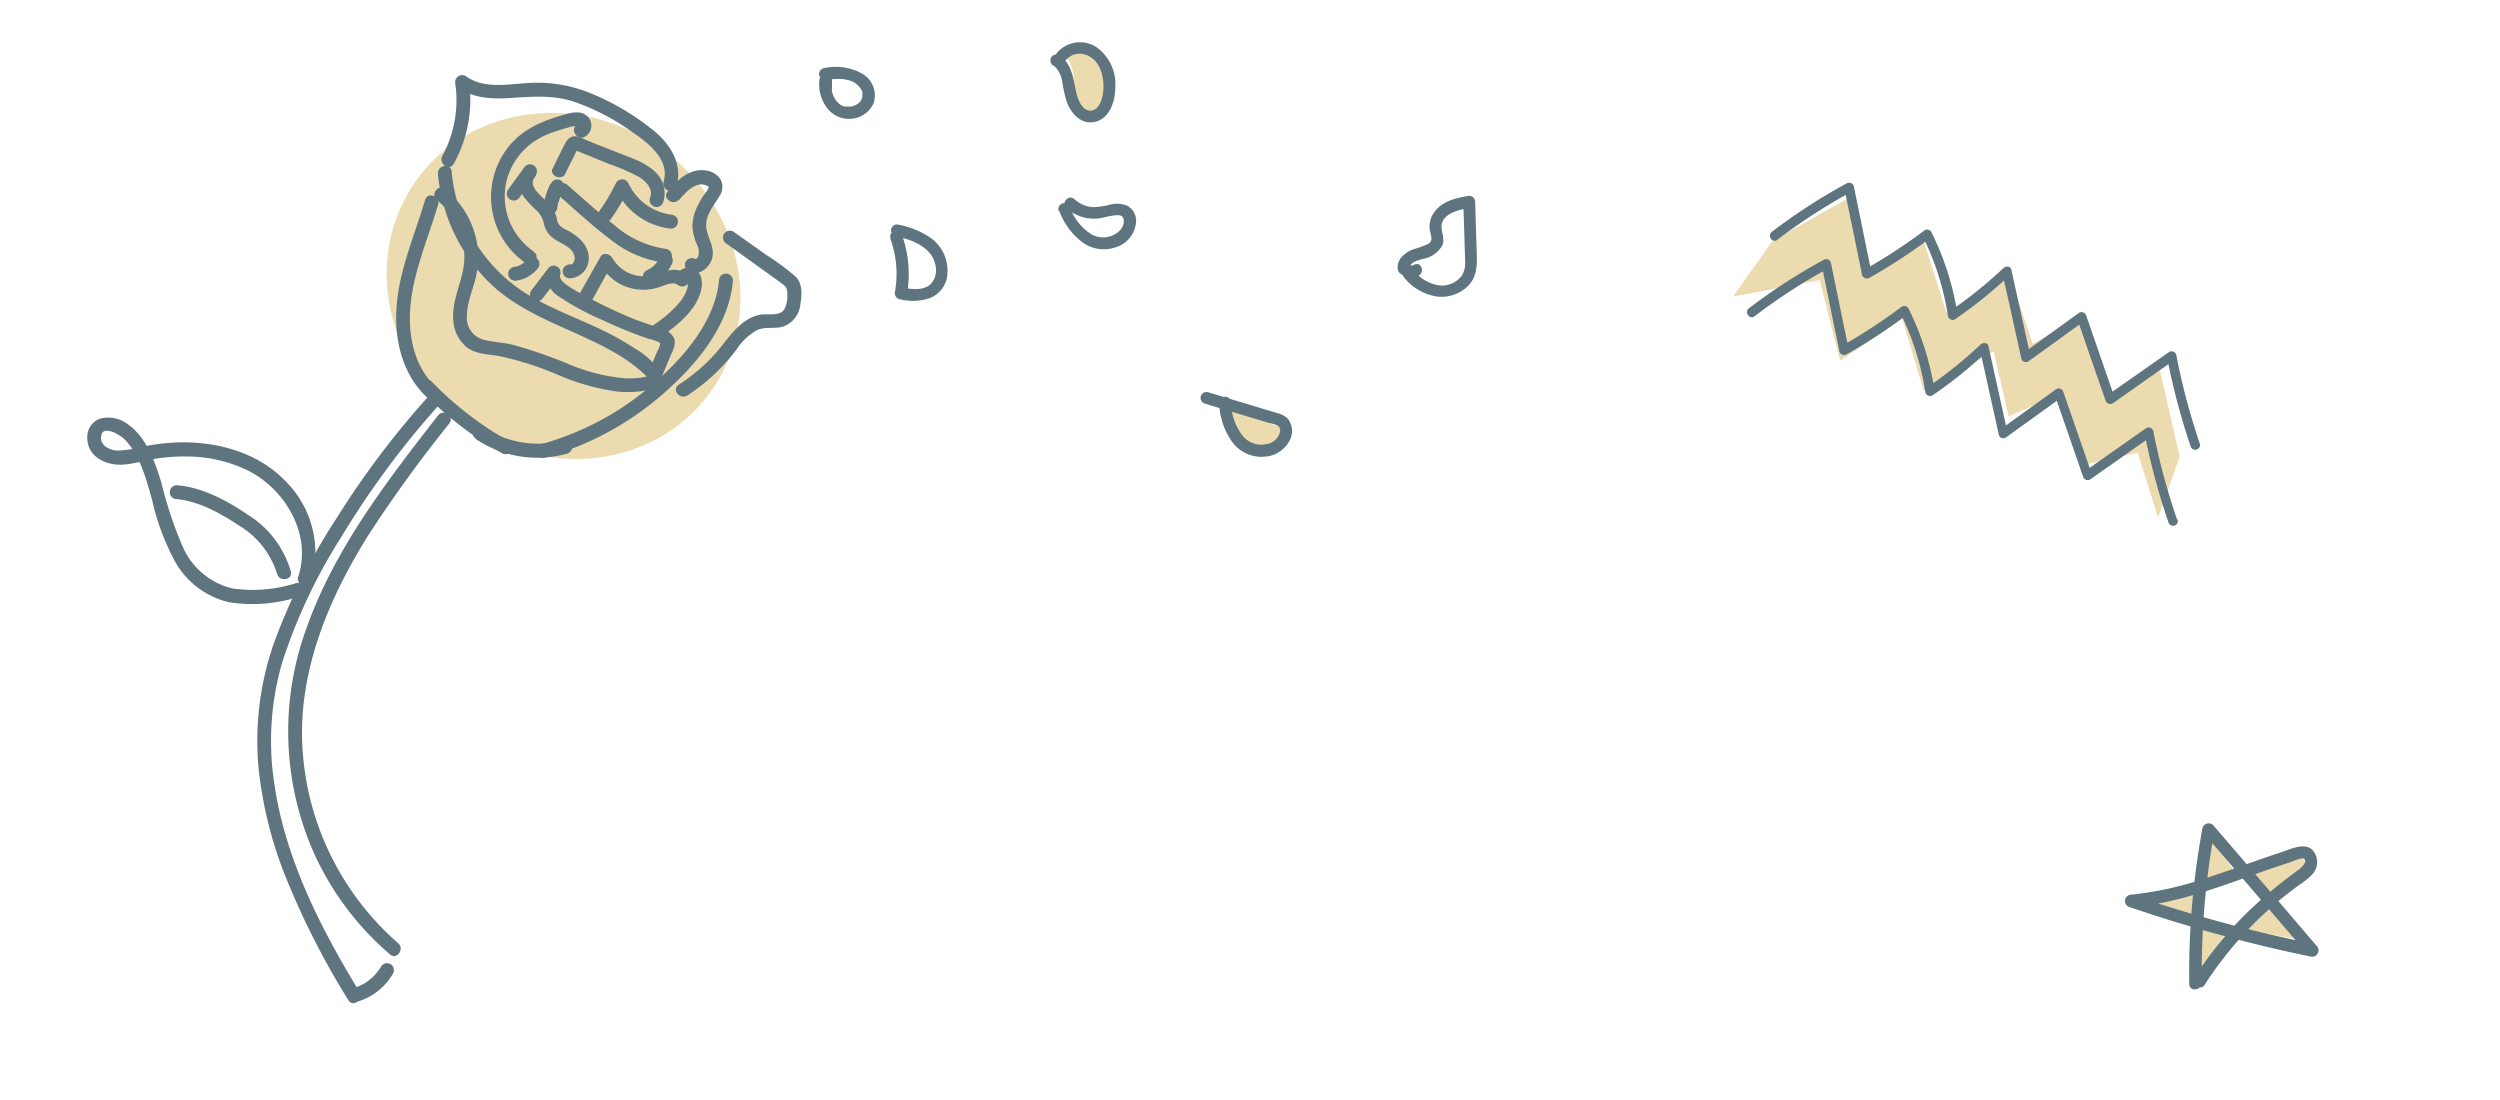 <svg id="Layer_1" data-name="Layer 1" xmlns="http://www.w3.org/2000/svg" viewBox="0 0 309.97 136.36"><defs><style>.cls-1{fill:#eddbb0;}.cls-2{fill:#5e747e;}</style></defs><title>3</title><path class="cls-1" d="M88.05,48.66c-6.78,9.34-20.41,11-30.45,3.7S44.92,31.59,51.7,22.25s20.42-11,30.45-3.69,12.68,20.77,5.9,30.1"/><path class="cls-2" d="M75.64,27.31a26.69,26.69,0,0,0,2.3-3.89l-1.6,0a8.54,8.54,0,0,0,6.85,4.93.87.87,0,0,0,.18-1.72,6.8,6.8,0,0,1-5.45-3.9.87.87,0,0,0-1.59.05,24.06,24.06,0,0,1-2.08,3.48.86.86,0,0,0,1.39,1"/><path class="cls-2" d="M69.35,24.3c2.08,1.81,4.1,3.72,6.32,5.37a13.41,13.41,0,0,0,6.71,2.9.86.86,0,0,0,.18-1.71A12.39,12.39,0,0,1,76.28,28c-2-1.59-4-3.37-5.92-5.07-.83-.73-1.84.67-1,1.4"/><path class="cls-2" d="M81.75,32a2.59,2.59,0,0,1-.14.29,2,2,0,0,0,.11-.2,4,4,0,0,1-.59.82l.16-.17a4.09,4.09,0,0,1-.8.64l.19-.12a2.38,2.38,0,0,1-.45.23.86.86,0,1,0,.69,1.58,4.68,4.68,0,0,0,2.44-2.47.87.87,0,0,0-.5-1.11.89.89,0,0,0-1.11.51"/><path class="cls-2" d="M68.23,22.82a8.27,8.27,0,0,0-.84,2.79.86.86,0,0,0,.77.94.87.87,0,0,0,.94-.77,7.21,7.21,0,0,1,.14-.81,1.6,1.6,0,0,1,0,.21,7.92,7.92,0,0,1,.65-1.76.82.82,0,0,0,0-.65.92.92,0,0,0-.49-.46.88.88,0,0,0-.64,0,1,1,0,0,0-.47.49"/><path class="cls-2" d="M70.13,21.44l.93-1.86c.14-.3.29-.59.43-.88,0-.07.07-.13.1-.2s0-.18-.38.07a2.45,2.45,0,0,0,.46.19l3.93,1.6A23.65,23.65,0,0,1,79.32,22c.84.53,1.7,1.47,1.27,2.54a.86.86,0,0,0,1.61.6,3.57,3.57,0,0,0-.93-3.79c-1.29-1.28-3.19-1.82-4.83-2.49l-2.54-1-1.27-.52a5.06,5.06,0,0,0-1.18-.43c-.91-.12-1.28.66-1.62,1.35-.44.88-.88,1.76-1.31,2.64s1.12,1.59,1.61.6"/><path class="cls-2" d="M66.18,31.19A8.28,8.28,0,0,1,63,21.76a8.54,8.54,0,0,1,3.16-4.18,10.82,10.82,0,0,1,2.75-1.3c.51-.17,1-.33,1.55-.47a4.71,4.71,0,0,1,.62-.16l.25,0q.32.12.36-.21c-1.06.35-.36,1.92.69,1.58a1.58,1.58,0,0,0,.54-2.5c-.88-1-2.38-.48-3.46-.16-2.74.81-5.22,2-6.87,4.47a10,10,0,0,0,2.59,13.8c.91.62,1.92-.77,1-1.4"/><path class="cls-2" d="M65.32,32.2a2.52,2.52,0,0,1-.21.25l.16-.17a3.64,3.64,0,0,1-.68.55l.19-.12a3.46,3.46,0,0,1-.76.34l.22-.07a3,3,0,0,1-.5.11.87.87,0,0,0-.72,1,.89.89,0,0,0,1,.71,4.16,4.16,0,0,0,2.7-1.58.87.87,0,0,0-.18-1.2.89.89,0,0,0-1.21.19"/><path class="cls-2" d="M67.44,56.77a37.54,37.54,0,0,0,14.78-7.94c4.07-3.57,8.16-8.35,8.65-14a.86.86,0,0,0-1.71-.17c-.46,5.22-4.42,9.69-8.23,13a35.59,35.59,0,0,1-13.76,7.39c-1.06.29-.8,2,.27,1.7"/><path class="cls-2" d="M67.28,37l2.06-2.7-1.5-.81a3.09,3.09,0,0,0,1.53,3.32,32.6,32.6,0,0,0,5.23,2.83A58.63,58.63,0,0,0,80.38,42a5.09,5.09,0,0,1,1.3.43c.33.23.16,0,.15.33a3.22,3.22,0,0,1-.33.8c-.44,1-.88,2.11-1.31,3.16s1.18,1.63,1.61.61.83-2,1.24-3c.31-.73.85-1.6.53-2.41a2.57,2.57,0,0,0-1.8-1.27c-1-.32-2-.67-2.94-1A57.8,57.8,0,0,1,73.15,37a26.41,26.41,0,0,1-2.59-1.46c-.4-.27-1.26-.85-1.11-1.44a.86.86,0,0,0-1.5-.81L65.89,36c-.67.89.72,1.9,1.39,1"/><path class="cls-2" d="M90,30.16,96.74,35c.68.5.92.71.88,1.57a3.59,3.59,0,0,1-.38,1.8c-.62.89-2,.49-2.91.64-2,.32-3.36,2-4.55,3.51a21.8,21.8,0,0,1-5.62,5.17c-.94.59.14,1.93,1.07,1.34a24,24,0,0,0,6.1-5.71,7.23,7.23,0,0,1,2.55-2.4c1.08-.47,2.28-.08,3.37-.48a3.3,3.3,0,0,0,2-2.82c.18-1.14.27-2.46-.61-3.33a32.23,32.23,0,0,0-3.76-2.77L91,28.76a.86.86,0,0,0-1,1.4"/><path class="cls-2" d="M56.25,20.32A16.32,16.32,0,0,0,58.14,10l-1.36.84c1.93,1.38,4.24,1.45,6.52,1.31,2.64-.17,5.11-.39,7.68.4a27.79,27.79,0,0,1,7.14,3.63c2,1.36,5,3.48,4.16,6.36-.29,1.06,1.32,1.68,1.61.6.78-2.82-.79-5.31-2.91-7a31.21,31.21,0,0,0-7.53-4.49,17.51,17.51,0,0,0-8.09-1.35c-2.5.16-5.38.73-7.56-.83a.87.87,0,0,0-1.36.83,14.46,14.46,0,0,1-1.58,9c-.53,1,.85,2,1.39,1"/><path class="cls-2" d="M54.21,24.84a9.3,9.3,0,0,1,3.36,6.8c.11,2.87-1.72,5.46-1.34,8.34a4.58,4.58,0,0,0,1.68,3.1c1.14.85,2.61.84,4,1.07a39.62,39.62,0,0,1,7.44,2.4,28.26,28.26,0,0,0,7.2,2c1.49.16,6.94.19,5.2-2.67a10.63,10.63,0,0,0-3.26-2.81,33,33,0,0,0-4-2.23c-2.84-1.35-5.8-2.44-8.52-4A20,20,0,0,1,56,21.28c-.1-1.1-1.8-.82-1.7.28A21.6,21.6,0,0,0,61,35.35c4.31,4,10.14,5.45,15.16,8.34a20.54,20.54,0,0,1,3.54,2.53,3.92,3.92,0,0,1,.42.41c.15.27.15,0,0,.07a3.73,3.73,0,0,1-.73.13,10.61,10.61,0,0,1-1.95.07,22.9,22.9,0,0,1-6.89-1.74,62,62,0,0,0-6.91-2.4c-1.23-.3-2.53-.34-3.75-.66a2.79,2.79,0,0,1-2-2.94c0-1.6.71-3.14,1.08-4.68a10.74,10.74,0,0,0,.21-4.11,11,11,0,0,0-4-6.92c-.86-.7-1.87.7-1,1.39"/><path class="cls-2" d="M52.73,24.73c-1.36,4.59-3.43,9.14-3.6,14-.15,4.1,1.06,8.35,4.34,11,.87.69,1.88-.71,1-1.39-3-2.4-3.9-6.5-3.6-10.19.35-4.42,2.2-8.55,3.45-12.76.31-1.06-1.3-1.67-1.61-.61"/><path class="cls-2" d="M59,54.44a13.69,13.69,0,0,0,11.22,1.83.9.9,0,0,0,.72-1,.87.87,0,0,0-1-.71A12.08,12.08,0,0,1,60,53c-.91-.61-1.93.78-1,1.4"/><path class="cls-2" d="M64.44,24.44l1.92-2.64a.86.86,0,1,0-1.39-1l-1.92,2.64a.86.86,0,1,0,1.39,1"/><path class="cls-2" d="M64.88,21.05a3,3,0,0,0,.23,3.56,11.74,11.74,0,0,0,1.38,1.44,3.23,3.23,0,0,1,.94,1.65,3.07,3.07,0,0,0,1.1,1.79c.6.46,1.33.72,1.93,1.19a1.74,1.74,0,0,1,.8,1.3c0,.25-.16.81-.49.81a.9.9,0,0,0-1,.78.87.87,0,0,0,.77.94A2.46,2.46,0,0,0,73,32c0-1.61-1.31-2.71-2.59-3.41a4,4,0,0,1-1-.61,1.67,1.67,0,0,1-.37-.91,4.43,4.43,0,0,0-1.16-2c-.58-.61-2.43-1.94-1.63-3,.68-.88-.71-1.89-1.39-1"/><path class="cls-2" d="M73.43,37.19l2.41-4.38-1.49-.16a6.11,6.11,0,0,0,7.47,2.92c.66-.21,1.65-.74,2.26-.21a.87.87,0,0,0,1.37-.62c0,.1-.18.21-.18.2,0,.17,0,.43,0,.63a5.19,5.19,0,0,1-.94,1.84,15.06,15.06,0,0,1-3.22,2.84c-.9.66.17,2,1.07,1.35,1.91-1.4,4-3,4.7-5.43.27-1,.24-2.31-.81-2.81a1.58,1.58,0,0,0-2.3,1.22L85.1,34c-1.55-1.32-3.4.16-5.08.25A4.51,4.51,0,0,1,75.93,32c-.27-.5-1.14-.78-1.48-.15L72,36.18a.9.9,0,0,0,.19,1.21.86.86,0,0,0,1.2-.2"/><path class="cls-2" d="M84.18,24.82c.76-.88,2.08-2.44,3.42-1.81.09,0,.23.1.27.19-.05-.1,0,0,0,.09a5.56,5.56,0,0,1-.47.72,10.11,10.11,0,0,0-1.09,1.92A5.58,5.58,0,0,0,85.85,28a6.41,6.41,0,0,0,.49,2.16,2.27,2.27,0,0,1,.26,1.58,1,1,0,0,1-.29.37s-.14.06-.09,0-.07,0-.14-.06a.87.87,0,0,0-1.11.51.89.89,0,0,0,.5,1.11c1.24.63,2.55-.53,2.84-1.7.36-1.45-.73-2.61-.75-4s.91-2.44,1.6-3.59a2,2,0,0,0,.16-2.17,2.61,2.61,0,0,0-1.93-1.09c-2-.22-3.42,1.25-4.6,2.62-.72.84.67,1.85,1.39,1"/><path class="cls-2" d="M52.2,48.4a43.17,43.17,0,0,0,10,7.77.9.9,0,0,0,1.21-.2.87.87,0,0,0-.19-1.2,41.79,41.79,0,0,1-9.69-7.45c-.76-.79-2.12.29-1.35,1.08"/><path class="cls-2" d="M53,49.28A108.75,108.75,0,0,0,41.75,64.22a75.67,75.67,0,0,0-7.93,15.93,36.78,36.78,0,0,0-1.77,15,50.41,50.41,0,0,0,3.54,14A98.35,98.35,0,0,0,43.19,124c.58,1,1.92-.15,1.35-1.08-4.89-8-9.31-16.74-10.59-26.16A34.94,34.94,0,0,1,35,82.1a67.55,67.55,0,0,1,7.26-15.43,108.92,108.92,0,0,1,12.1-16.38c.74-.83-.66-1.83-1.39-1"/><path class="cls-2" d="M44.1,124.25a7.54,7.54,0,0,0,4.58-3.46.89.89,0,0,0-.19-1.21.87.87,0,0,0-1.2.2,6.64,6.64,0,0,1-.73,1s-.24.27-.1.12l-.23.23a5.63,5.63,0,0,1-.45.38c-.16.13-.32.24-.48.35l-.14.08c.08,0,.08,0,0,0l-.28.15-.57.26-.3.1-.15.05c.08,0,.08,0,0,0a.9.9,0,0,0-.72,1,.88.88,0,0,0,1,.72"/><path class="cls-2" d="M54.32,51.5C48,59.62,41.47,68.06,38,77.89a37.26,37.26,0,0,0,1,28.05,36.21,36.21,0,0,0,9.36,12.4c.84.71,1.85-.69,1-1.4A34.84,34.84,0,0,1,37.57,93.69c-.88-9.83,3-19.21,8.14-27.39a166.85,166.85,0,0,1,10-13.79c.68-.88-.71-1.89-1.39-1"/><path class="cls-2" d="M36.69,72.31a17.78,17.78,0,0,1-7.83.66,9,9,0,0,1-6.17-5.11,49.25,49.25,0,0,1-2.68-8c-.78-2.58-1.84-5.62-4.14-7.24a4,4,0,0,0-3.33-.75,2.38,2.38,0,0,0-1.72,2.27c-.07,2.52,2.37,3.64,4.54,3.46,1.3-.1,2.56-.5,3.84-.71a22.53,22.53,0,0,1,4-.29,17.33,17.33,0,0,1,7.62,1.78c4.6,2.35,7.87,7.93,6.16,13.11-.35,1,1.26,1.66,1.61.61a12.53,12.53,0,0,0-3-12.25c-3.41-3.68-8.5-5.11-13.41-5a26.9,26.9,0,0,0-3.79.39,18.91,18.91,0,0,1-3.72.63c-1,0-2.3-.59-2.13-1.8.19-1.44,2.28-.17,2.79.3,2,1.88,2.82,5.08,3.54,7.67a29.87,29.87,0,0,0,2.86,7.63,10.32,10.32,0,0,0,6.69,5A18.56,18.56,0,0,0,37,74c1.07-.28.81-2-.26-1.7"/><path class="cls-2" d="M36.05,70.83a12.14,12.14,0,0,0-5.24-6.95c-2.54-1.75-5.73-3.48-8.85-3.71a.86.86,0,0,0-.17,1.71c2.74.2,5.54,1.75,7.79,3.25a10.62,10.62,0,0,1,4.77,6c.26,1.07,2,.8,1.7-.27"/><path class="cls-1" d="M131.87,6.61s5.53-4.11,6.34,5.87c-4.52,4.91-5.84-.06-5.84-.06a4.81,4.81,0,0,0-.5-5.81"/><path class="cls-2" d="M101.63,9.69a4.83,4.83,0,0,0,.92,3.7,3.39,3.39,0,0,0,3.23,1.31,3.29,3.29,0,0,0,2.55-1.94A3.12,3.12,0,0,0,107,9.19a6.76,6.76,0,0,0-4.75-.76.77.77,0,0,0-.7.78.74.74,0,0,0,.77.69,14,14,0,0,1,1.83-.11,4.34,4.34,0,0,1,.77.09,2.94,2.94,0,0,1,.72.21,3.13,3.13,0,0,1,.36.19s.12.07,0,0a1.41,1.41,0,0,1,.18.14,2.28,2.28,0,0,1,.49.5l.08.12s.12.22.05.08a2,2,0,0,1,.13.34l0,.13c0-.15,0,.08,0,.1s0,.09,0,.14,0,.09,0,.13,0-.1,0,0a2.68,2.68,0,0,1-.07.27c0-.14,0-.06,0,0a1,1,0,0,0-.07.15.75.75,0,0,0-.07.12c0,.1.1-.12,0,0a2.62,2.62,0,0,1-.22.25s-.14.13,0,.06-.06,0-.06,0l-.24.16-.13.07c-.09.07.17-.06,0,0l-.33.12s-.34.08-.15.05l-.29,0h-.3c.18,0,0,0,0,0l-.17,0-.17,0s-.13-.05,0,0l-.3-.13-.18-.11h0c-.1-.09-.21-.17-.31-.27s-.16-.18-.06-.06a1.83,1.83,0,0,1-.13-.16,3.64,3.64,0,0,1-.24-.35s0-.11-.08-.16v0l-.06-.13c0-.13-.1-.27-.14-.4a.74.74,0,0,1,0-.14s-.07-.3,0-.16a3,3,0,0,1,0-.42,3.12,3.12,0,0,1,0-.43v-.15c0,.14,0-.13,0-.16a.77.77,0,0,0-.57-.87.75.75,0,0,0-.87.57"/><path class="cls-2" d="M110.38,29.56a12.8,12.8,0,0,1,.58,6.66.75.75,0,0,0,.57.87,6.51,6.51,0,0,0,3.86-.17,3.49,3.49,0,0,0,2-2.39,5,5,0,0,0-2.41-5.3,10.69,10.69,0,0,0-3.62-1.38.73.73,0,0,0-.3,1.43c2,.44,4.48,1.34,4.92,3.59a2.53,2.53,0,0,1-.56,2.32c-.91.9-2.41.67-3.54.46l.57.87a14.4,14.4,0,0,0-.63-7.42c-.32-.89-1.72-.43-1.39.46"/><path class="cls-2" d="M131.35,26.17a8.54,8.54,0,0,0,2.87,3.88,4.51,4.51,0,0,0,4.2.58,3.57,3.57,0,0,0,2.44-3.08,2.13,2.13,0,0,0-1.15-2.07,3.39,3.39,0,0,0-2-.13,8.27,8.27,0,0,1-2.31.33,3.7,3.7,0,0,1-2.2-1c-.7-.63-1.67.48-1,1.11a5.15,5.15,0,0,0,4,1.29c.59-.08,1.18-.26,1.73-.34a3.91,3.91,0,0,1,.73-.06.9.9,0,0,1,.47.15c.3.26.23.9.07,1.23a2.24,2.24,0,0,1-1,1,3,3,0,0,1-1.37.38,3,3,0,0,1-1.53-.4,6.65,6.65,0,0,1-2.65-3.36.76.76,0,0,0-.93-.46.75.75,0,0,0-.46.93"/><path class="cls-2" d="M130.65,8.13a3.19,3.19,0,0,1,1.06,2.07,18,18,0,0,0,.55,2.42c.55,1.46,1.78,2.87,3.5,2.49,1.91-.42,2.54-2.74,2.53-4.43a5.62,5.62,0,0,0-2.38-4.86,3.76,3.76,0,0,0-4.88.76.76.76,0,0,0,.07,1,.74.74,0,0,0,1-.07A2.27,2.27,0,0,1,135.07,7c1.32.69,1.74,2.36,1.75,3.72,0,1-.32,3-1.67,3-1.06-.05-1.56-1.54-1.75-2.41-.35-1.69-.52-3.45-2.09-4.48a.74.74,0,0,0-1,.33.75.75,0,0,0,.33,1"/><path class="cls-1" d="M159.52,53.32s-4.44,7-7.07-2.84"/><path class="cls-2" d="M151.17,50a8.71,8.71,0,0,0,1.64,4.84,4.49,4.49,0,0,0,4,1.78A3.71,3.71,0,0,0,160,54.4a2.39,2.39,0,0,0-.42-2.58,3.13,3.13,0,0,0-1.24-.61l-1.53-.46-7.07-2.13a.75.75,0,0,0-.87.57.76.76,0,0,0,.57.87l5.22,1.57,2.54.77c.58.17,1.57.23,1.53,1A2,2,0,0,1,157,55.07a3,3,0,0,1-2.9-1,7.08,7.08,0,0,1-1.47-4.19.73.73,0,0,0-1.46.08"/><path class="cls-2" d="M174,34.3A6.59,6.59,0,0,0,178,36.74a4.67,4.67,0,0,0,4-1.27c1.24-1.22,1.14-2.89,1.09-4.5q-.11-3-.19-6a.75.75,0,0,0-.78-.69c-1.7.29-3.53.7-4.47,2.31a2.88,2.88,0,0,0-.33,2.11c.14.69.4,1.17-.31,1.58a13.09,13.09,0,0,1-1.76.62,3.5,3.5,0,0,0-1.55,1.07c-.38.51-.64,1.4-.13,1.91a2.17,2.17,0,0,0,2.28.31c.86-.37.4-1.77-.46-1.39a.79.79,0,0,1-.85,0l.25.52c-.12-.8,1.1-1.07,1.67-1.23a3.41,3.41,0,0,0,2.36-1.64c.47-1.06-.48-2.11.11-3.12s2.1-1.35,3.27-1.55l-.77-.7c.05,1.65.11,3.29.16,4.93,0,.81.07,1.62.07,2.44a3,3,0,0,1-.4,1.71,3.08,3.08,0,0,1-2.79,1.23,5,5,0,0,1-3.18-1.84c-.6-.72-1.82.09-1.21.82"/><polygon class="cls-1" points="214.88 36.77 219.76 29.88 229.08 24.61 230.97 33.91 238.44 29.68 241.35 38.79 249.12 33.9 252.03 42.62 257.98 39.26 261.19 49.7 267.82 45.96 270.26 56.63 267.58 64.17 265.05 56.13 258.09 57.7 255.7 48.72 249.05 51.62 247.19 43.57 238.53 48.47 235.84 39.52 228.16 44.74 225.61 34.74 214.88 36.77"/><path class="cls-2" d="M269.93,64.42A81.86,81.86,0,0,1,267,53.54a.6.6,0,0,0-.93-.44l-7.62,5.36.9.29-3.54-10.2a.58.58,0,0,0-.89-.28l-6.93,5,.9.29q-1.17-5.33-2.35-10.65c-.11-.49-.74-.44-1-.17a54.39,54.39,0,0,1-6.6,5.31l.93.43a34.51,34.51,0,0,0-3.2-10.15.61.61,0,0,0-.9-.29,67.92,67.92,0,0,1-7.47,4.88l.93.44q-1.11-5.34-2.2-10.69a.6.6,0,0,0-.93-.44,71.06,71.06,0,0,0-9.26,6c-.6.46.08,1.43.68,1a71.06,71.06,0,0,1,9.26-6l-.93-.44q1.09,5.35,2.2,10.7a.6.6,0,0,0,.93.43A67.92,67.92,0,0,0,236.47,39l-.9-.29a33.3,33.3,0,0,1,3.14,9.86.6.6,0,0,0,.93.43,55.61,55.61,0,0,0,6.84-5.52l-1-.18q1.18,5.32,2.36,10.65a.58.58,0,0,0,.89.28l6.93-5-.9-.29,3.53,10.2a.6.6,0,0,0,.9.28l7.62-5.36-.93-.44a83,83,0,0,0,3,11.19.59.59,0,0,0,1.11-.4"/><path class="cls-2" d="M220.34,29.75a72.12,72.12,0,0,1,9.26-6l-.93-.43L230.86,34a.61.61,0,0,0,.93.44,68.05,68.05,0,0,0,7.48-4.88l-.9-.29a33.14,33.14,0,0,1,3.14,9.85.6.6,0,0,0,.93.44,56.65,56.65,0,0,0,6.83-5.52l-1-.18q1.19,5.32,2.36,10.64a.59.59,0,0,0,.89.29l6.92-5-.89-.28q1.75,5.1,3.53,10.19a.6.6,0,0,0,.9.29l7.62-5.36-.93-.44a84.37,84.37,0,0,0,2.95,11.18.59.59,0,0,0,1.12-.39,82,82,0,0,1-2.89-10.89.6.6,0,0,0-.93-.43L261.29,49l.89.29q-1.76-5.1-3.53-10.2a.59.59,0,0,0-.89-.29l-6.93,5,.9.28q-1.17-5.31-2.35-10.64c-.11-.5-.74-.45-1-.18a54.39,54.39,0,0,1-6.6,5.31l.93.44a34.2,34.2,0,0,0-3.21-10.16.59.59,0,0,0-.89-.28,67.12,67.12,0,0,1-7.48,4.88l.93.44-2.19-10.7a.61.61,0,0,0-.93-.44,72.12,72.12,0,0,0-9.26,6c-.6.46.07,1.44.68,1"/><polygon class="cls-1" points="272.4 113.47 266.35 112.19 272.64 110.69 272.4 113.47"/><polygon class="cls-1" points="272.97 109.03 277.07 108.05 274.29 104.22 272.97 109.03"/><polygon class="cls-1" points="278.89 108.67 284.79 105.53 286.04 107.25 280.69 111.14 278.89 108.67"/><polygon class="cls-1" points="278.1 115.23 280.55 112.03 285.17 116.52 278.1 115.23"/><polygon class="cls-1" points="272.78 115 275.96 115.83 272.31 120.62 272.78 115"/><path class="cls-2" d="M273,121.8a97.3,97.3,0,0,1,1.59-18.89l-1.4.34q6.45,7.5,12.87,15c.25-.41.5-.82.74-1.23A177.23,177.23,0,0,1,264.5,111l-.24,1.48c5.45-.44,10.58-2.4,15.69-4.21,1.28-.46,2.57-.9,3.87-1.31.31-.1,1.54-.68,1.83-.48.57.4-.51,1.26-.76,1.44a56.1,56.1,0,0,0-6.63,5.58,47.57,47.57,0,0,0-6.15,7.63c-.53.83.67,1.81,1.22,1a47.48,47.48,0,0,1,6.14-7.64,48.07,48.07,0,0,1,3.6-3.24c.64-.51,1.29-1,1.95-1.49a8.59,8.59,0,0,0,1.69-1.37,2.2,2.2,0,0,0-.09-3.09c-1-.83-2.67,0-3.74.36-2.93.94-5.81,2.06-8.73,3a42.85,42.85,0,0,1-10,2.28.78.78,0,0,0-.23,1.48,182.91,182.91,0,0,0,22.66,6.2.79.79,0,0,0,.75-1.23q-6.42-7.53-12.86-15a.79.79,0,0,0-1.4.34A99,99,0,0,0,271.44,122c0,1,1.56.83,1.54-.16"/></svg>
